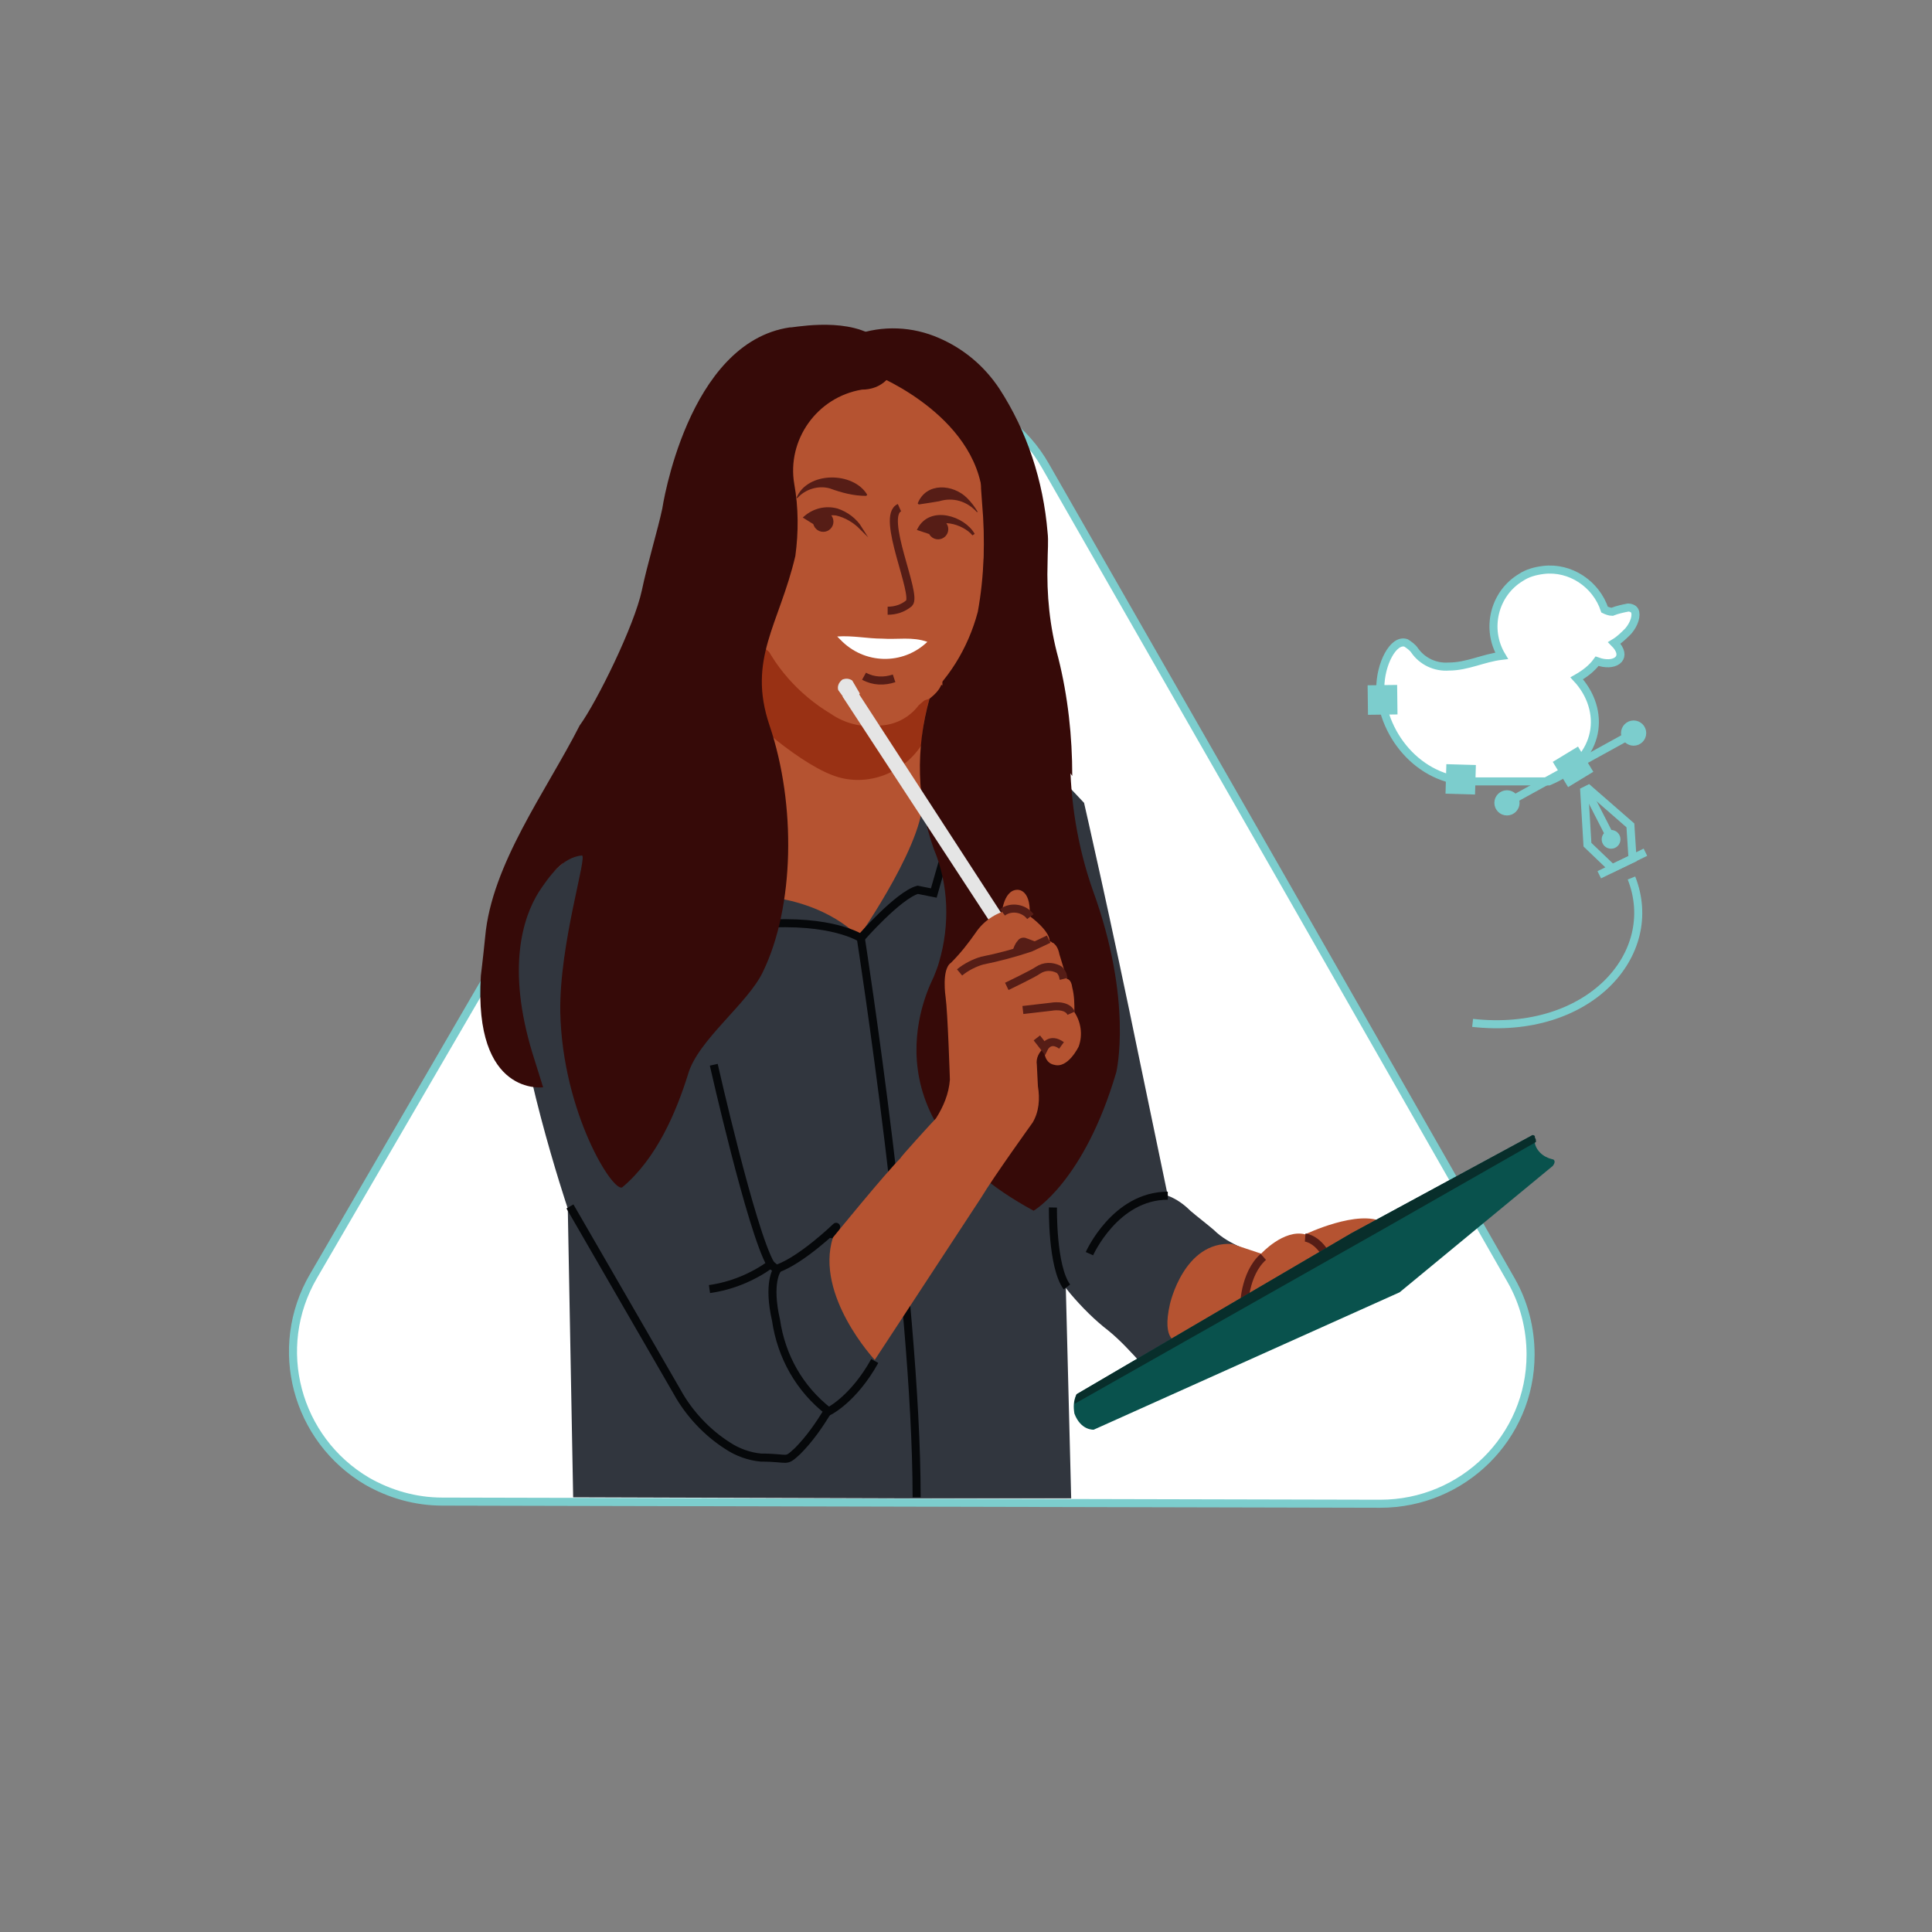<?xml version="1.0" encoding="utf-8"?>
<!-- Generator: Adobe Illustrator 26.0.3, SVG Export Plug-In . SVG Version: 6.00 Build 0)  -->
<svg version="1.1" id="Layer_1" xmlns="http://www.w3.org/2000/svg" xmlns:xlink="http://www.w3.org/1999/xlink" x="0px" y="0px"
	 viewBox="0 0 180 180" style="enable-background:new 0 0 180 180;" xml:space="preserve">
<rect x="0" y="0" width="180" height="180" fill="#808080" stroke="none"/>
<style type="text/css">
	.st0{fill:#FFFFFF;stroke:#7CCDCD;stroke-width:0.75;stroke-miterlimit:10;}
	.st1{fill:#360A08;}
	.st2{fill:#B55331;}
	.st3{fill:#993114;}
	.st4{fill:#31363E;}
	.st5{fill:none;stroke:#06080A;stroke-width:0.75;stroke-miterlimit:10;}
	.st6{fill:none;stroke:#561D16;stroke-width:0.75;stroke-miterlimit:10;}
	.st7{fill:none;stroke:#06080A;stroke-width:0.75;stroke-linejoin:round;}
	.st8{fill:#561D16;}
	.st9{fill:#561D16;stroke:#561D16;stroke-width:0.25;stroke-miterlimit:10;}
	.st10{fill:#561D16;stroke:#561D16;stroke-width:0.5;stroke-miterlimit:10;}
	.st11{fill:#FFFFFF;}
	.st12{fill:#E5E5E5;}
	.st13{fill:#09524D;}
	.st14{fill:#082E2B;}
	.st15{fill:none;stroke:#7CCDCD;stroke-width:0.75;stroke-miterlimit:10;}
	.st16{fill:#7CCDCD;stroke:#7CCDCD;stroke-width:0.75;stroke-miterlimit:10;}
</style>
<g>
	<g>
		<path id="Path" class="st0" d="M97.4,43.4c-3.8-6.7-12.4-9-19.1-5.2c-2.1,1.2-3.9,3-5.1,5.1l-22,37.8l-22,37.8
			c-3.9,6.7-1.6,15.2,5,19.1c2.1,1.2,4.5,1.9,7,1.9l43.7,0.1l43.7,0.1c7.7,0,14-6.2,14-13.9c0-2.4-0.6-4.8-1.8-6.9l-21.7-38
			L97.4,43.4z"/>
		<path class="st1" d="M81.2,35.1c0,0,4.5-0.3,8.2,4.7c0.9,1.3,1.4,2.7,1.5,4.2c0.1,0.5,0.2,1,0.3,1.5c0.3,1.4,0.4,2.9,0.3,4.3l0,0
			c0.2,1.7,0.1,3.5-0.3,5.2c-1.1,4-1.6,7.4-4.6,8.7l-0.6,5.6c0,0,12.4,0.4,13.9,3c0-3.7-0.4-7.4-1.3-11c-0.8-2.9-1.1-5.9-1-8.9
			c0-1,0.1-2,0-2.8c-0.4-4.8-1.9-9.4-4.5-13.4c-1.4-2.1-3.3-3.7-5.6-4.7c-2.5-1.1-5.3-1.2-7.8-0.3C73.8,33.6,81.2,35.1,81.2,35.1z"
			/>
		<polygon class="st2" points="70.7,60.1 66.2,61.6 65.9,83.7 80.2,88.7 87.8,74.1 87.8,63.3 		"/>
		<path class="st3" d="M70.3,59.6c0,0,8.7,7.5,11,7.1l5.3-1.6c-0.4,1.4-0.7,2.8-0.7,4.2c0,0,0,0.1-0.1,0.2c-1.8,2.7-5.3,3.9-8.3,2.7
			c-3.4-1.3-9.1-6.3-9.6-7.8L70.3,59.6z"/>
		<path class="st2" d="M81.8,67.6c-1.5,0.2-3.1-0.2-4.4-1.1c-3-1.8-5.4-4.5-6.7-7.7c-1.1-3.2-1.9-6.5-2.1-9.9l-0.2-1.4
			c-0.7-6.4,4-12.1,10.3-12.7c6.4-0.7,12.1,4,12.7,10.3c0,0.1,0,0.3,0,0.4l0.1,1.4c0.3,3.4,0.2,6.8-0.4,10.1
			c-0.9,3.4-2.8,6.5-5.5,8.7C84.7,66.9,83.3,67.6,81.8,67.6z"/>
		<path class="st4" d="M86.2,68.5c4.1-0.9,8.4,0.1,11.5,2.8l3.3,3.5c0,0,2.5,10.9,5.2,24.1l2.6,12.5c0.8,0.3,1.5,0.8,2.1,1.4
			c0.7,0.6,1.5,1.2,2.2,1.8c0.7,0.7,1.6,1.2,2.5,1.6c0,0-5.7-0.1-6.1,9.4l-3.1,1.5c-1-1.1-2-2.2-3.1-3.1c-1.3-1-2.5-2.2-3.6-3.5
			l-0.4-0.5l0.5,19.6H84.6l-31.2-0.1l0,0l-0.5-26.9c0,0-5.1-15.2-4.8-22.4c0,0-1.1-4.9,2.2-7.7c0,0,4.7-5.5,10.8-6.7h7.8l1.7,3.3
			l0.5,4.4c6.2,0.6,8.9,3.8,8.9,3.8s6.7-9.6,5.9-13.4L86.2,68.5z"/>
		<path class="st5" d="M101.5,116.8c0,0,2.4-5.4,7.3-5.4"/>
		<path class="st5" d="M98.1,112.5c0,0-0.1,5.5,1.3,7.4"/>
		<path class="st5" d="M66.5,99.2c0,0,3.5,15.5,5.3,18.6c-1.7,1.2-3.6,2-5.7,2.3"/>
		<path class="st2" d="M109.7,125c0,0-1.5,0-0.7-3.5c0,0,1.3-5.9,5.8-5.6l2.7,0.9c0,0,2.1-2.3,4.1-1.8c0,0,5-2.4,7.3-1.1L109.7,125z
			"/>
		<path class="st6" d="M115.9,121.8c0,0,0-3.1,1.8-4.7"/>
		<path class="st5" d="M71.8,117.8l0.6,0.5c0,0-0.9,1.2-0.1,4.7c0.5,3.4,2.2,6.4,4.9,8.5c0,0,2.3-1.1,4.3-4.7"/>
		<path class="st7" d="M77.7,115.4l0.2-1.1c0,0-3.2,3.1-5.5,3.9"/>
		<path class="st8" d="M91,47.7c-0.9-1-2.2-1.4-3.5-1c-0.6,0.1-1.2,0.2-1.9,0.3l-0.1-0.1c0.8-2,3.3-1.8,4.6-0.5
			c0.4,0.4,0.7,0.8,1,1.3L91,47.7L91,47.7z"/>
		<path class="st8" d="M74.2,46.4c1-2.5,5.3-2.5,6.6-0.3l-0.1,0.1c-1.2,0-2.3-0.3-3.4-0.7c-1.1-0.3-2.3,0.1-3,0.9L74.2,46.4
			L74.2,46.4z"/>
		<path class="st9" d="M85.6,49.3c1.1-2.1,4.2-1.1,5.1,0.5c-0.9-1.1-3.5-1.9-4.2-0.2L85.6,49.3L85.6,49.3z"/>
		<path class="st9" d="M75,48.2c0.8-0.7,1.9-1,3-0.7c0.9,0.3,1.7,0.9,2.2,1.7c-0.6-0.6-1.4-1.1-2.3-1.3c-0.8-0.1-1.6,0.2-2.1,0.8
			L75,48.2z"/>
		<circle class="st10" cx="76.7" cy="48.6" r="0.7"/>
		<circle class="st10" cx="87.4" cy="49.3" r="0.7"/>
		<path class="st6" d="M83.8,47.3c-1.8,0.8,1.7,8.1,0.9,8.9c-0.6,0.5-1.3,0.7-2,0.7"/>
		<path class="st11" d="M78,59.3c1.5-0.1,2.8,0.2,4.2,0.2c1.4,0.1,2.8-0.2,4.2,0.3c-2.3,2.2-5.9,2.1-8.1-0.2
			C78.2,59.5,78.1,59.4,78,59.3L78,59.3z"/>
		<path class="st5" d="M87.8,80.4l-0.8,2.8l-1.5-0.3c-1.8,0.5-5.3,4.5-5.3,4.5s-2.7-1.8-9.3-1.3"/>
		<path class="st1" d="M86.6,65.1c-1.3,4.6-1.2,9.5,0.4,14c1.4,3.3,1.5,7.1,0.5,10.5c-0.1,0.4-0.3,0.9-0.5,1.4
			c-0.3,0.7-7,13,9.3,21.8c0,0,4.7-2.7,7.7-12.9c0,0,1.6-6.6-2.2-17c-1.4-4-2.1-8.3-2.1-12.5l-12-6.6C87.5,64.3,87.1,64.7,86.6,65.1
			L86.6,65.1z"/>
		<polygon class="st12" points="78.5,64.9 92.7,86.6 93.5,85.4 79.6,64 		"/>
		<path class="st12" d="M78.1,64.3l0.8,1.1c0.3,0,0.5-0.1,0.7-0.3c0.5-0.3,0.5-0.5,0.5-0.5l-0.7-1.2c-0.3-0.2-0.6-0.2-0.9-0.1
			C78.1,63.6,78,64,78.1,64.3z"/>
		<path class="st1" d="M81.4,31.3l1.6,1.7l-0.4,2.4c-0.6,0.6-1.4,0.9-2.3,0.9c-4.2,0.7-7,4.7-6.3,8.8c0.4,2.2,0.4,4.5,0.1,6.7
			c-1.5,6.4-4.5,9.6-2.4,15.8c2.5,7.4,2.3,16.9-0.6,22.9c-1.4,3-6.1,6.4-7,9.6c-1.1,3.5-2.9,7.8-6.1,10.5c-0.8,0.7-5.6-6.9-5.8-16.3
			c-0.1-6.4,2.6-14.7,2-14.6c-1.8,0.2-3,1.9-4,3.4c-1.5,2.4-3,7.1-0.6,15l1,3.2l0,0c0,0-6.5,0.9-5.8-10.4c0,0,0.2-1.6,0.4-3.6
			c0.6-6.8,5.7-13.6,8.8-19.7l0,0c1.6-2.2,5.1-9.3,5.8-12.6c0.5-2.4,1.5-5.7,1.9-7.6c0,0,2.3-15.5,11.9-16.9
			C73.6,30.6,78.5,29.5,81.4,31.3z"/>
		<path class="st1" d="M81.7,35c0,0,9.9,4,9.9,12.1C91.7,47.1,95.1,33.1,81.7,35z"/>
		<path class="st6" d="M121.6,115.3c0,0,1.3,0.1,2.2,2.1"/>
		<path class="st13" d="M100.3,129.9l25.6-15l16.8-9.1c0.1-0.1,0.3,0,0.3,0.1c0,0,0,0.1,0,0.1c-0.1,0.5,0.1,1,0.5,1.4
			c0.3,0.3,0.7,0.5,1.1,0.6c0.2,0,0.3,0.2,0.2,0.4c0,0.1-0.1,0.1-0.1,0.2l-14.3,11.8l-28.5,12.8c0,0-1.2,0.1-1.8-1.5
			C100,131.1,100,130.5,100.3,129.9z"/>
		<path class="st14" d="M143.1,106.4l-14.2,8.1l-28.8,16.3c0-0.3,0.1-0.6,0.2-0.9l25.6-15l16.8-9.1c0.1-0.1,0.3,0,0.3,0.1
			c0,0,0,0.1,0,0.1C143.1,106.1,143.1,106.2,143.1,106.4z"/>
		<path class="st6" d="M80.5,63c0.9,0.5,1.9,0.5,2.8,0.2"/>
		<path class="st5" d="M53.1,112.4l10,17.3c1.1,2,2.8,3.8,4.7,5c0.9,0.6,2,1,3.1,1.1c2.7,0,2.2,0.5,3.4-0.6c1.1-1.1,2-2.4,2.8-3.7"
			/>
		<path class="st7" d="M80.2,87.4c0,0,5.2,33.3,5.2,52.1"/>
		<path class="st2" d="M93.3,85.4c0,0,0.1-2.5,1.5-2.5c0,0,1.4-0.1,1.1,2.8L93.3,85.4z"/>
		<path class="st2" d="M87.2,104.2c0.7-1.1,1.2-2.3,1.3-3.6c0,0-0.2-6.3-0.4-7.7c0,0-0.4-2.6,0.5-3.2c0.9-0.9,1.6-1.8,2.3-2.8
			c0.8-1.2,2.1-2,3.5-2.2c0.6-0.1,1.2,0.2,1.6,0.7c0,0,1.8,1.3,1.8,2.3c0,0,0.7,0.1,0.9,1.2l0.7,2.3c0,0,0.4,0,0.5,0.8
			c0.2,0.8,0.2,1.5,0.2,2.3c0.6,0.9,0.8,2.1,0.4,3.2c0,0-1,2.1-2.3,1.7c0,0-1-0.1-0.9-1.6c-0.5,0.4-0.8,1-0.7,1.6l0.1,2
			c0.2,1.2,0.1,2.4-0.5,3.4c0,0-3.6,5-4.8,7l-9.9,15.1c0,0-5.6-6-3.9-11.4c0,0,4.8-5.9,6.3-7.4C83.8,107.9,86.9,104.5,87.2,104.2z"
			/>
		<path class="st6" d="M89.4,90.6c0.6-0.5,1.4-0.9,2.1-1.1c1.5-0.3,3-0.7,4.5-1.2l1.7-0.8"/>
		<path class="st6" d="M93.8,91.9c0,0,2.5-1.2,2.9-1.5c0.6-0.4,1.3-0.4,1.9-0.1c0.2,0.1,0.3,0.3,0.4,0.5l0.1,0.4"/>
		<path class="st6" d="M95.3,94.1l2.6-0.3c0,0,1.5-0.3,1.9,0.6"/>
		<path class="st6" d="M96.6,96.7l0.7,0.9c0,0,0.5-1,1.6-0.2"/>
		<path class="st6" d="M94.7,88.7c0.1-0.3,0.2-0.6,0.4-0.8c0.1-0.2,0.3-0.2,0.5-0.1l0.8,0.3"/>
		<path class="st6" d="M93.4,85c0.8-0.6,2-0.4,2.6,0.4"/>
		<g>
			<path id="Path-3" class="st0" d="M137.4,72.8c-4.8,0.2-8.6-4-8.8-8.7c0-2.2,1.2-4.6,2.4-4.2c0.3,0.2,0.6,0.4,0.8,0.7
				c0.7,1,1.9,1.6,3.2,1.5c1.7,0,3.2-0.8,4.9-1c-1.5-2.5-0.7-5.8,1.8-7.3c0.6-0.4,1.3-0.6,2.1-0.7c2.5-0.3,4.9,1.3,5.7,3.7
				c0.2,0.1,0.5,0.2,0.7,0.2c0.5-0.2,1-0.3,1.5-0.4c0.2,0,0.5,0.1,0.6,0.3c0.2,0.4,0,1.2-0.6,1.9c-0.4,0.4-0.8,0.8-1.3,1.1
				c1.3,1.3,0.2,2.2-1.3,1.8l-0.3-0.1c-0.5,0.7-1.2,1.2-1.9,1.6c2.7,2.9,2.4,7.5-2.6,9.6L137.4,72.8z"/>
			<g id="Path-4">
				<line class="st15" x1="152.2" y1="68.3" x2="140.4" y2="74.8"/>
			</g>
			
				<rect id="Rectangle" x="145.5" y="70.4" transform="matrix(0.855 -0.519 0.519 0.855 -15.757 86.431)" class="st16" width="2" height="2"/>
			
				<rect id="Rectangle-2" x="135.1" y="71.7" transform="matrix(2.884309e-02 -1 1 2.884309e-02 59.464 206.613)" class="st16" width="2" height="2"/>
			<circle class="st16" cx="152.2" cy="68.3" r="0.8"/>
			<circle class="st16" cx="140.4" cy="74.8" r="0.8"/>
			
				<rect id="Rectangle-2-2" x="127.8" y="64.2" transform="matrix(1 -1.251683e-02 1.251683e-02 1 -0.806 1.617)" class="st16" width="2" height="2"/>
			<path id="Path-2" class="st15" d="M137.2,95.3c10.8,1.2,17.6-6.4,14.8-13.5"/>
			<polygon id="Path-2-2" class="st15" points="147.9,78.7 150.2,80.9 152.1,80 151.9,76.9 148,73.5 147.6,73.7 			"/>
			
				<line id="Path-2-2_00000023982028429788622500000000384366344510786214_" class="st15" x1="149" y1="81.5" x2="153.3" y2="79.4"/>
			<line id="Path-3-2" class="st15" x1="147.8" y1="73.6" x2="149.9" y2="77.7"/>
			<circle class="st16" cx="150.1" cy="78.2" r="0.5"/>
		</g>
	</g>
	<path class="st1" d="M95,48.8c0,0,4.3,34.1,6.1,39.6L98,87.8C98,87.8,93.9,57.8,95,48.8z"/>
</g>
</svg>
